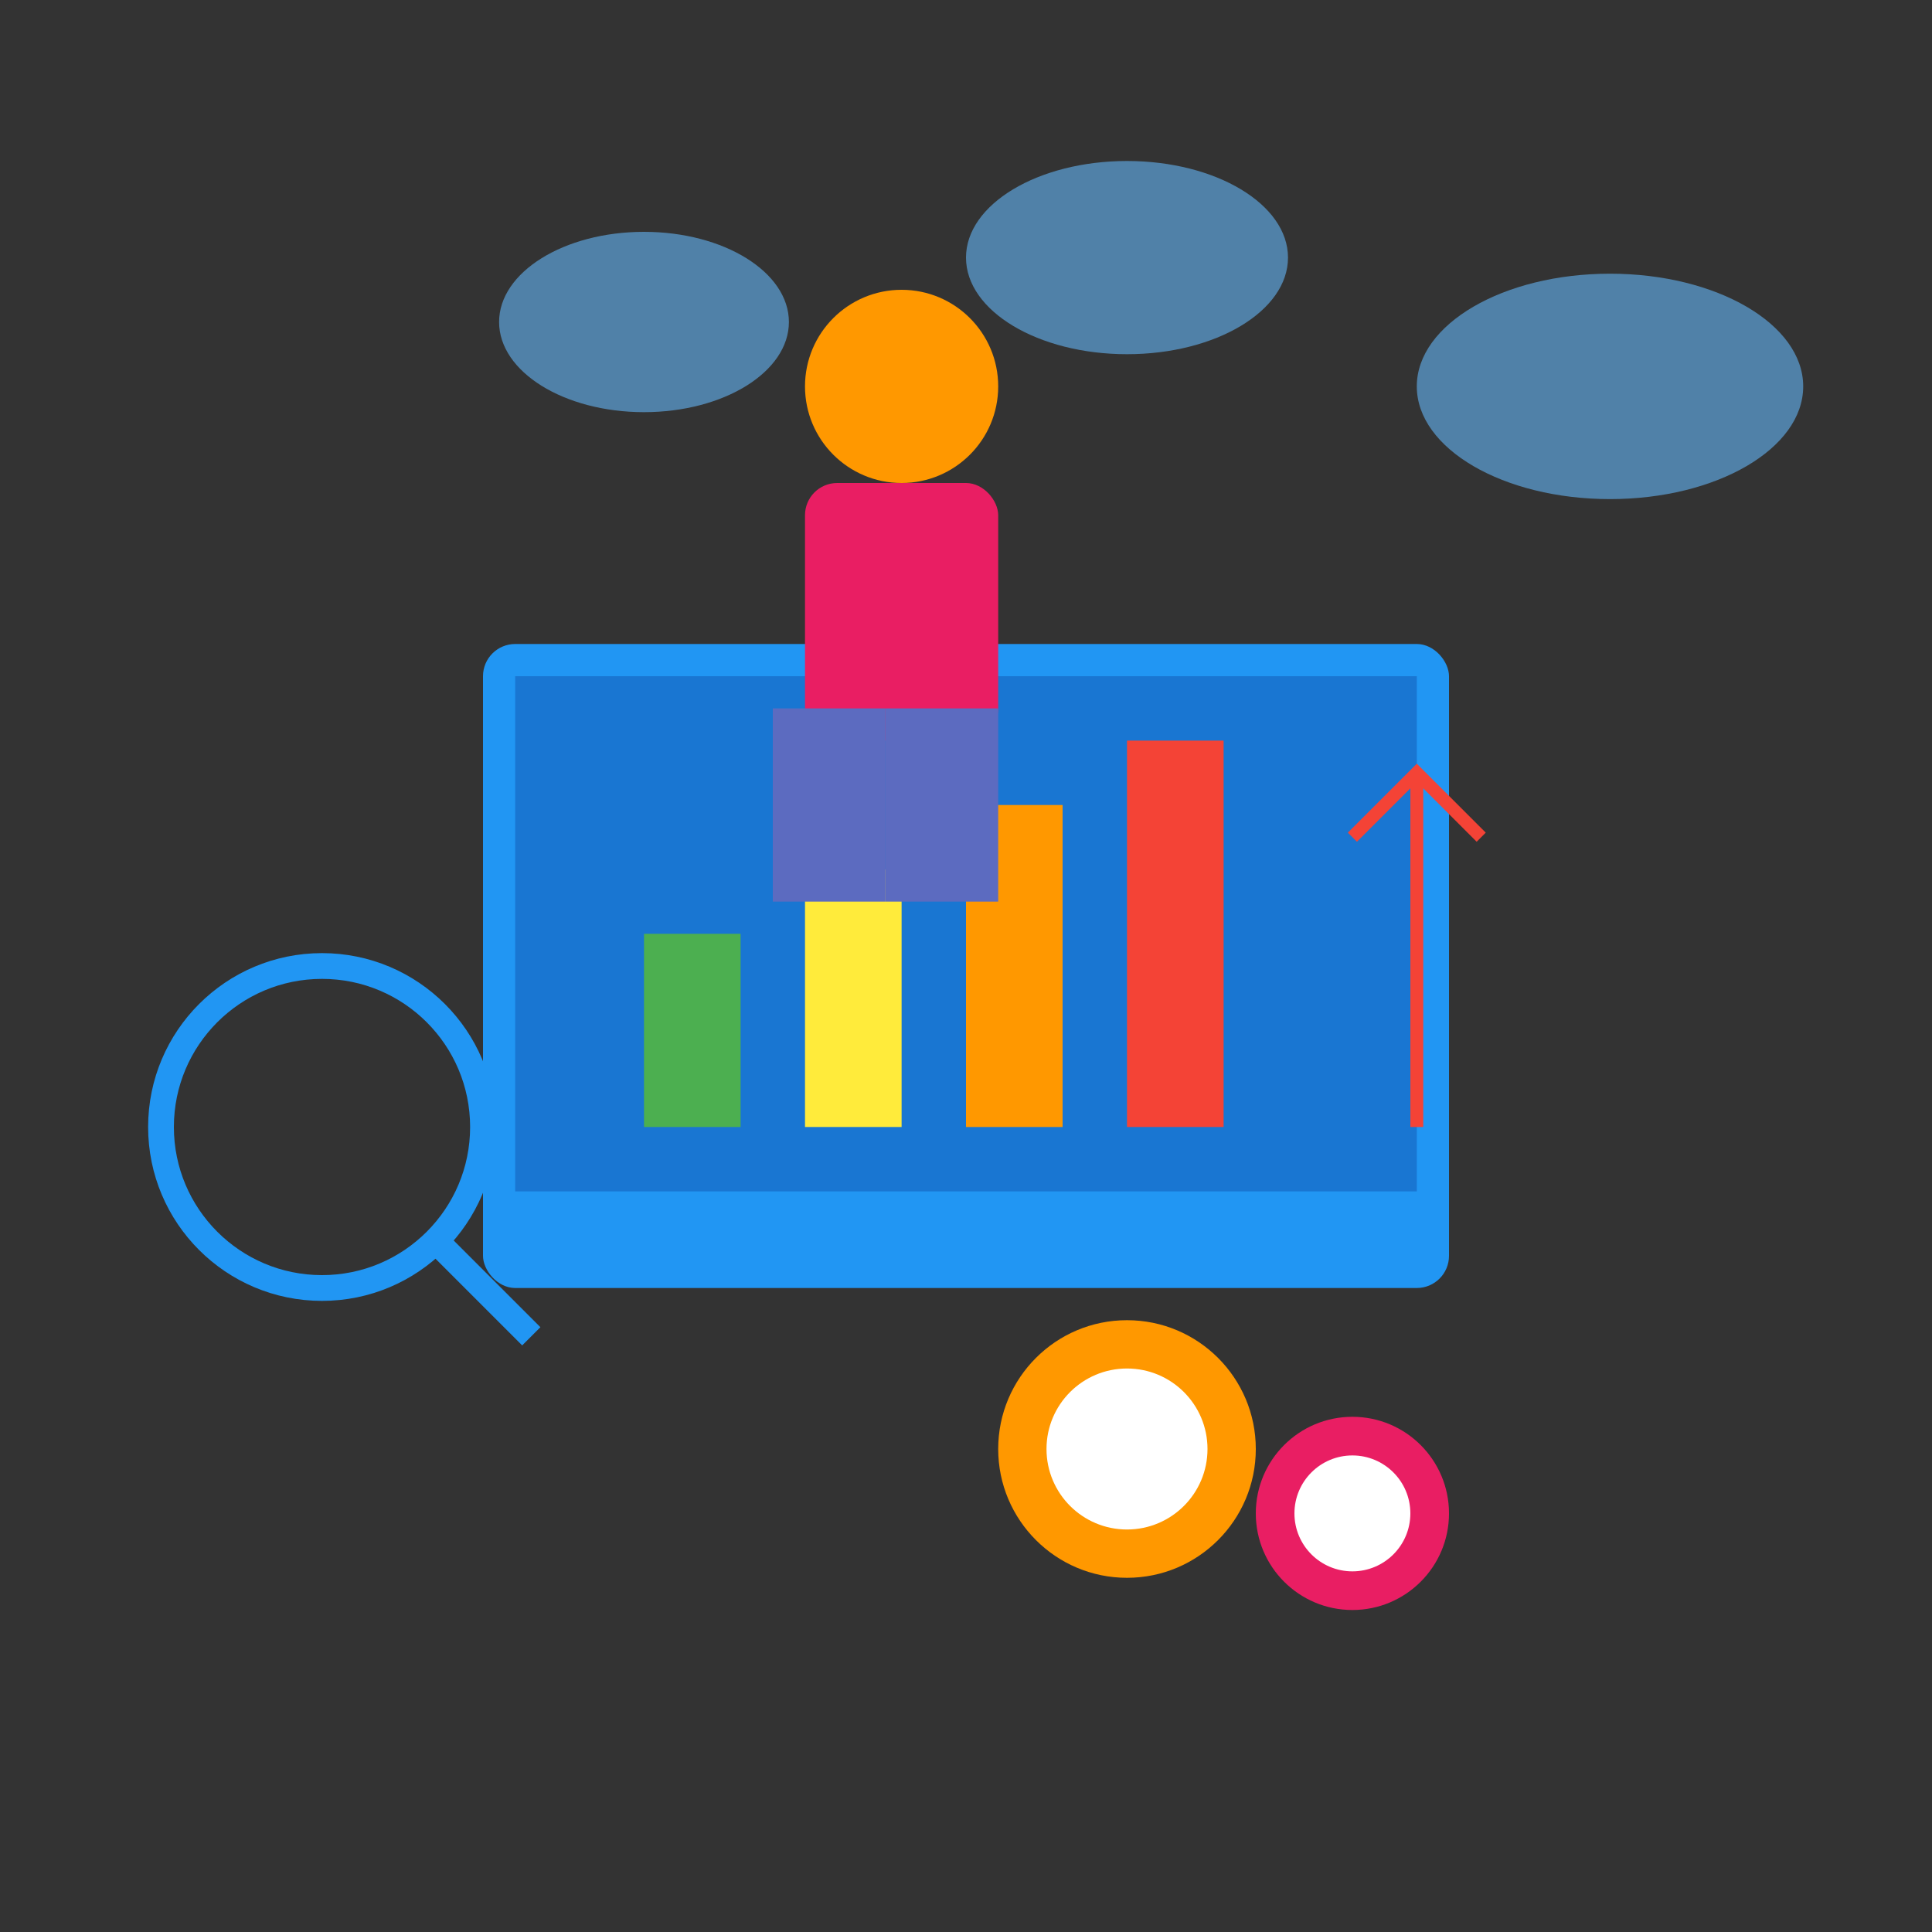 <svg xmlns="http://www.w3.org/2000/svg" viewBox="0 0 600 600" fill="none">
  <rect x="0" y="0" width="600" height="600" fill="#333333" stroke="none"/>
  <!-- Computer Screen -->
  <rect x="150" y="200" width="300" height="200" rx="10" fill="#2196F3"/>
  <rect x="160" y="210" width="280" height="160" fill="#1976D2"/>
  
  <!-- Chart Bars -->
  <rect x="200" y="290" width="30" height="60" fill="#4CAF50"/>
  <rect x="250" y="270" width="30" height="80" fill="#FFEB3B"/>
  <rect x="300" y="250" width="30" height="100" fill="#FF9800"/>
  <rect x="350" y="230" width="30" height="120" fill="#F44336"/>
  
  <!-- Upward Arrow -->
  <path d="M 420 260 L 440 240 L 460 260" stroke="#F44336" stroke-width="4" fill="none"/>
  <line x1="440" y1="240" x2="440" y2="350" stroke="#F44336" stroke-width="4"/>
  
  <!-- Magnifying Glass -->
  <circle cx="100" cy="350" r="50" stroke="#2196F3" stroke-width="8" fill="none"/>
  <line x1="135" y1="385" x2="165" y2="415" stroke="#2196F3" stroke-width="8"/>
  
  <!-- Gears -->
  <circle cx="350" cy="450" r="40" fill="#FF9800"/>
  <circle cx="350" cy="450" r="25" fill="#FFF"/>
  <circle cx="420" cy="470" r="30" fill="#E91E63"/>
  <circle cx="420" cy="470" r="18" fill="#FFF"/>
  
  <!-- Person on Computer -->
  <circle cx="280" cy="120" r="30" fill="#FF9800"/>
  <rect x="250" y="150" width="60" height="80" rx="10" fill="#E91E63"/>
  <rect x="240" y="220" width="35" height="60" fill="#5C6BC0"/>
  <rect x="275" y="220" width="35" height="60" fill="#5C6BC0"/>
  
  <!-- Clouds -->
  <ellipse cx="350" cy="80" rx="50" ry="30" fill="#64B5F6" opacity="0.6"/>
  <ellipse cx="500" cy="120" rx="60" ry="35" fill="#64B5F6" opacity="0.6"/>
  <ellipse cx="200" cy="100" rx="45" ry="28" fill="#64B5F6" opacity="0.6"/>
</svg>

